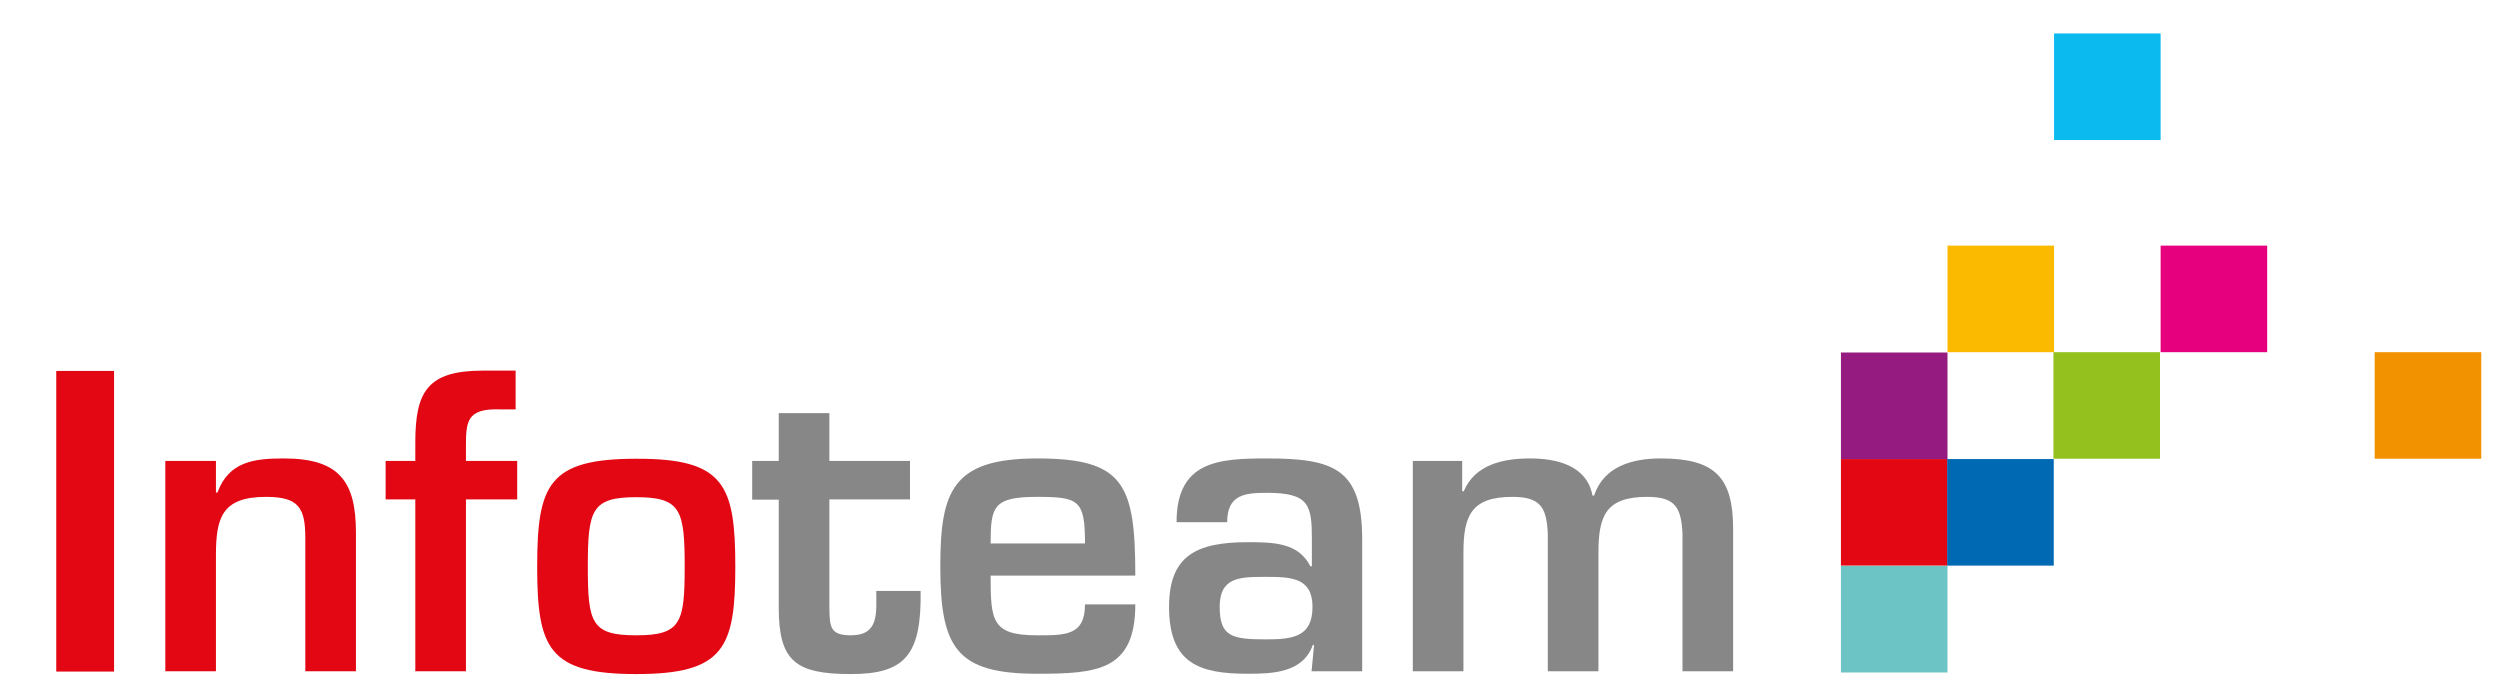 <?xml version="1.0" encoding="utf-8"?>
<!-- Generator: Adobe Illustrator 21.0.2, SVG Export Plug-In . SVG Version: 6.00 Build 0)  -->
<svg version="1.1" id="Calque_1" xmlns="http://www.w3.org/2000/svg" xmlns:xlink="http://www.w3.org/1999/xlink" x="0px" y="0px"
	 viewBox="0 0 800 220" style="enable-background:new 0 0 800 220;" xml:space="preserve">
<style type="text/css">
	.st0{fill:#E30613;}
	.st1{fill:#878787;}
	.st2{fill:#95C11F;}
	.st3{fill:#0069B4;}
	.st4{fill:#951B81;}
	.st5{fill:#E6007E;}
	.st6{fill:#F39200;}
	.st7{fill:#0BBBEF;}
	.st8{fill:#FBBA00;}
	.st9{fill:#6DC4C4;}
</style>
<g>
	<rect x="18" y="118.7" class="st0" width="18.5" height="96.2"/>
	<g>
		<path class="st0" d="M69.1,147.5v10.1h0.5c3.6-9.9,11.7-10.9,21.2-10.9c17.7,0,23.1,7.3,23.1,23.7v44.4H97.7v-42.7
			c0-9.7-2.2-13.1-12.6-13.1c-14.1,0-16,6.7-16,18.7v37.1H52.9v-67.3H69.1z"/>
		<path class="st0" d="M165.5,159.8h-16.4v55h-16.2v-55h-9.5v-12.3h9.5v-5.9c0-16.2,3.8-23,21.6-23H165V131h-4.9
			c-11-0.4-11,4.1-11,12.4v4.1h16.4V159.8z"/>
		<path class="st0" d="M235.3,181.3c0,26-3.6,34.4-31.7,34.4c-28.1,0-31.7-8.3-31.7-34.4c0-26.2,3.6-34.5,31.7-34.5
			C231.7,146.7,235.3,155.1,235.3,181.3 M188.1,181.4c0,18,1.2,21.9,15.5,21.9s15.5-4,15.5-21.9c0-18.2-1.2-22.3-15.5-22.3
			S188.1,163.2,188.1,181.4"/>
		<path class="st1" d="M240.7,147.5h8.5v-15.3h16.2v15.3h25.8v12.3h-25.8v34.5c0.1,6.2,0.1,9,6.9,9c9.1,0,8.1-7.2,8.1-14.2h14.2
			c0.3,20.4-4.9,26.6-22.3,26.6c-17.7,0-23.1-4.1-23.1-21.2v-34.6h-8.5V147.5z"/>
		<path class="st1" d="M363.3,193.4c0,21.2-12.2,22.2-31.4,22.2c-25.8,0-31-8.2-31-34.3c0-24.1,3.8-34.6,31-34.6
			c27.7,0,31.4,8.1,31.4,37.5H317c0,14.5,0.4,19.1,14.9,19.1c9,0,15.3,0.1,15.3-9.9H363.3z M347.2,173.9c0-13.9-2-14.9-15.3-14.9
			c-14,0-14.9,3-14.9,14.9H347.2z"/>
		<path class="st1" d="M420.5,206.4h-0.4c-3.2,9-13.1,9.2-20.9,9.2c-15.3,0-25.1-3.2-25.1-21.4c0-16.2,8.5-20.7,25.1-20.7
			c8.2,0,16.3,0.1,20.1,7.7h0.5v-8.7c0-10.9-0.9-14.8-14.4-14.8c-7.1,0-12.7,0.6-12.7,9.4h-16.2c0-19.6,13.5-20.4,28.9-20.4
			c21.5,0,30.5,3.3,30.5,25.9v42.2h-16.2L420.5,206.4z M390.3,194.2c0,9.5,3.9,10.4,14.8,10.4c8.6,0,14.9-0.8,14.9-10.4
			c0-9.4-6.9-9.6-14.9-9.6C396.8,184.6,390.3,184.6,390.3,194.2"/>
		<path class="st1" d="M467.9,147.5v9.7h0.5c3.6-8.6,12.7-10.5,21.2-10.5c8.5,0,18.2,2.2,20,11.9h0.5c3.1-9.4,12.3-11.9,21.3-11.9
			c17.4,0,23.2,6,23.2,22.6v45.5h-16.2v-44c-0.4-8.5-2.4-11.8-11.3-11.8c-13.1,0-15.6,5.9-15.6,17.8v38h-16.2v-44
			c-0.4-8.5-2.4-11.8-11.3-11.8c-13.1,0-15.7,5.9-15.7,17.8v38h-16.2v-67.3H467.9z"/>
	</g>
	<rect x="589.1" y="146.9" class="st0" width="34.1" height="34.1"/>
	<rect x="657.1" y="112.7" class="st2" width="34.1" height="34.1"/>
	<rect x="623.1" y="146.9" class="st3" width="34.1" height="34.1"/>
	<rect x="589.1" y="112.8" class="st4" width="34.1" height="34.1"/>
	<rect x="691.4" y="78.6" class="st5" width="34.1" height="34.1"/>
	<rect x="759.9" y="112.7" class="st6" width="34.1" height="34.1"/>
	<rect x="657.3" y="10.7" class="st7" width="34.1" height="34.1"/>
	<rect x="623.2" y="78.6" class="st8" width="34.1" height="34.1"/>
	<rect x="589.1" y="181.1" class="st9" width="34.1" height="34.1"/>
</g>
</svg>
